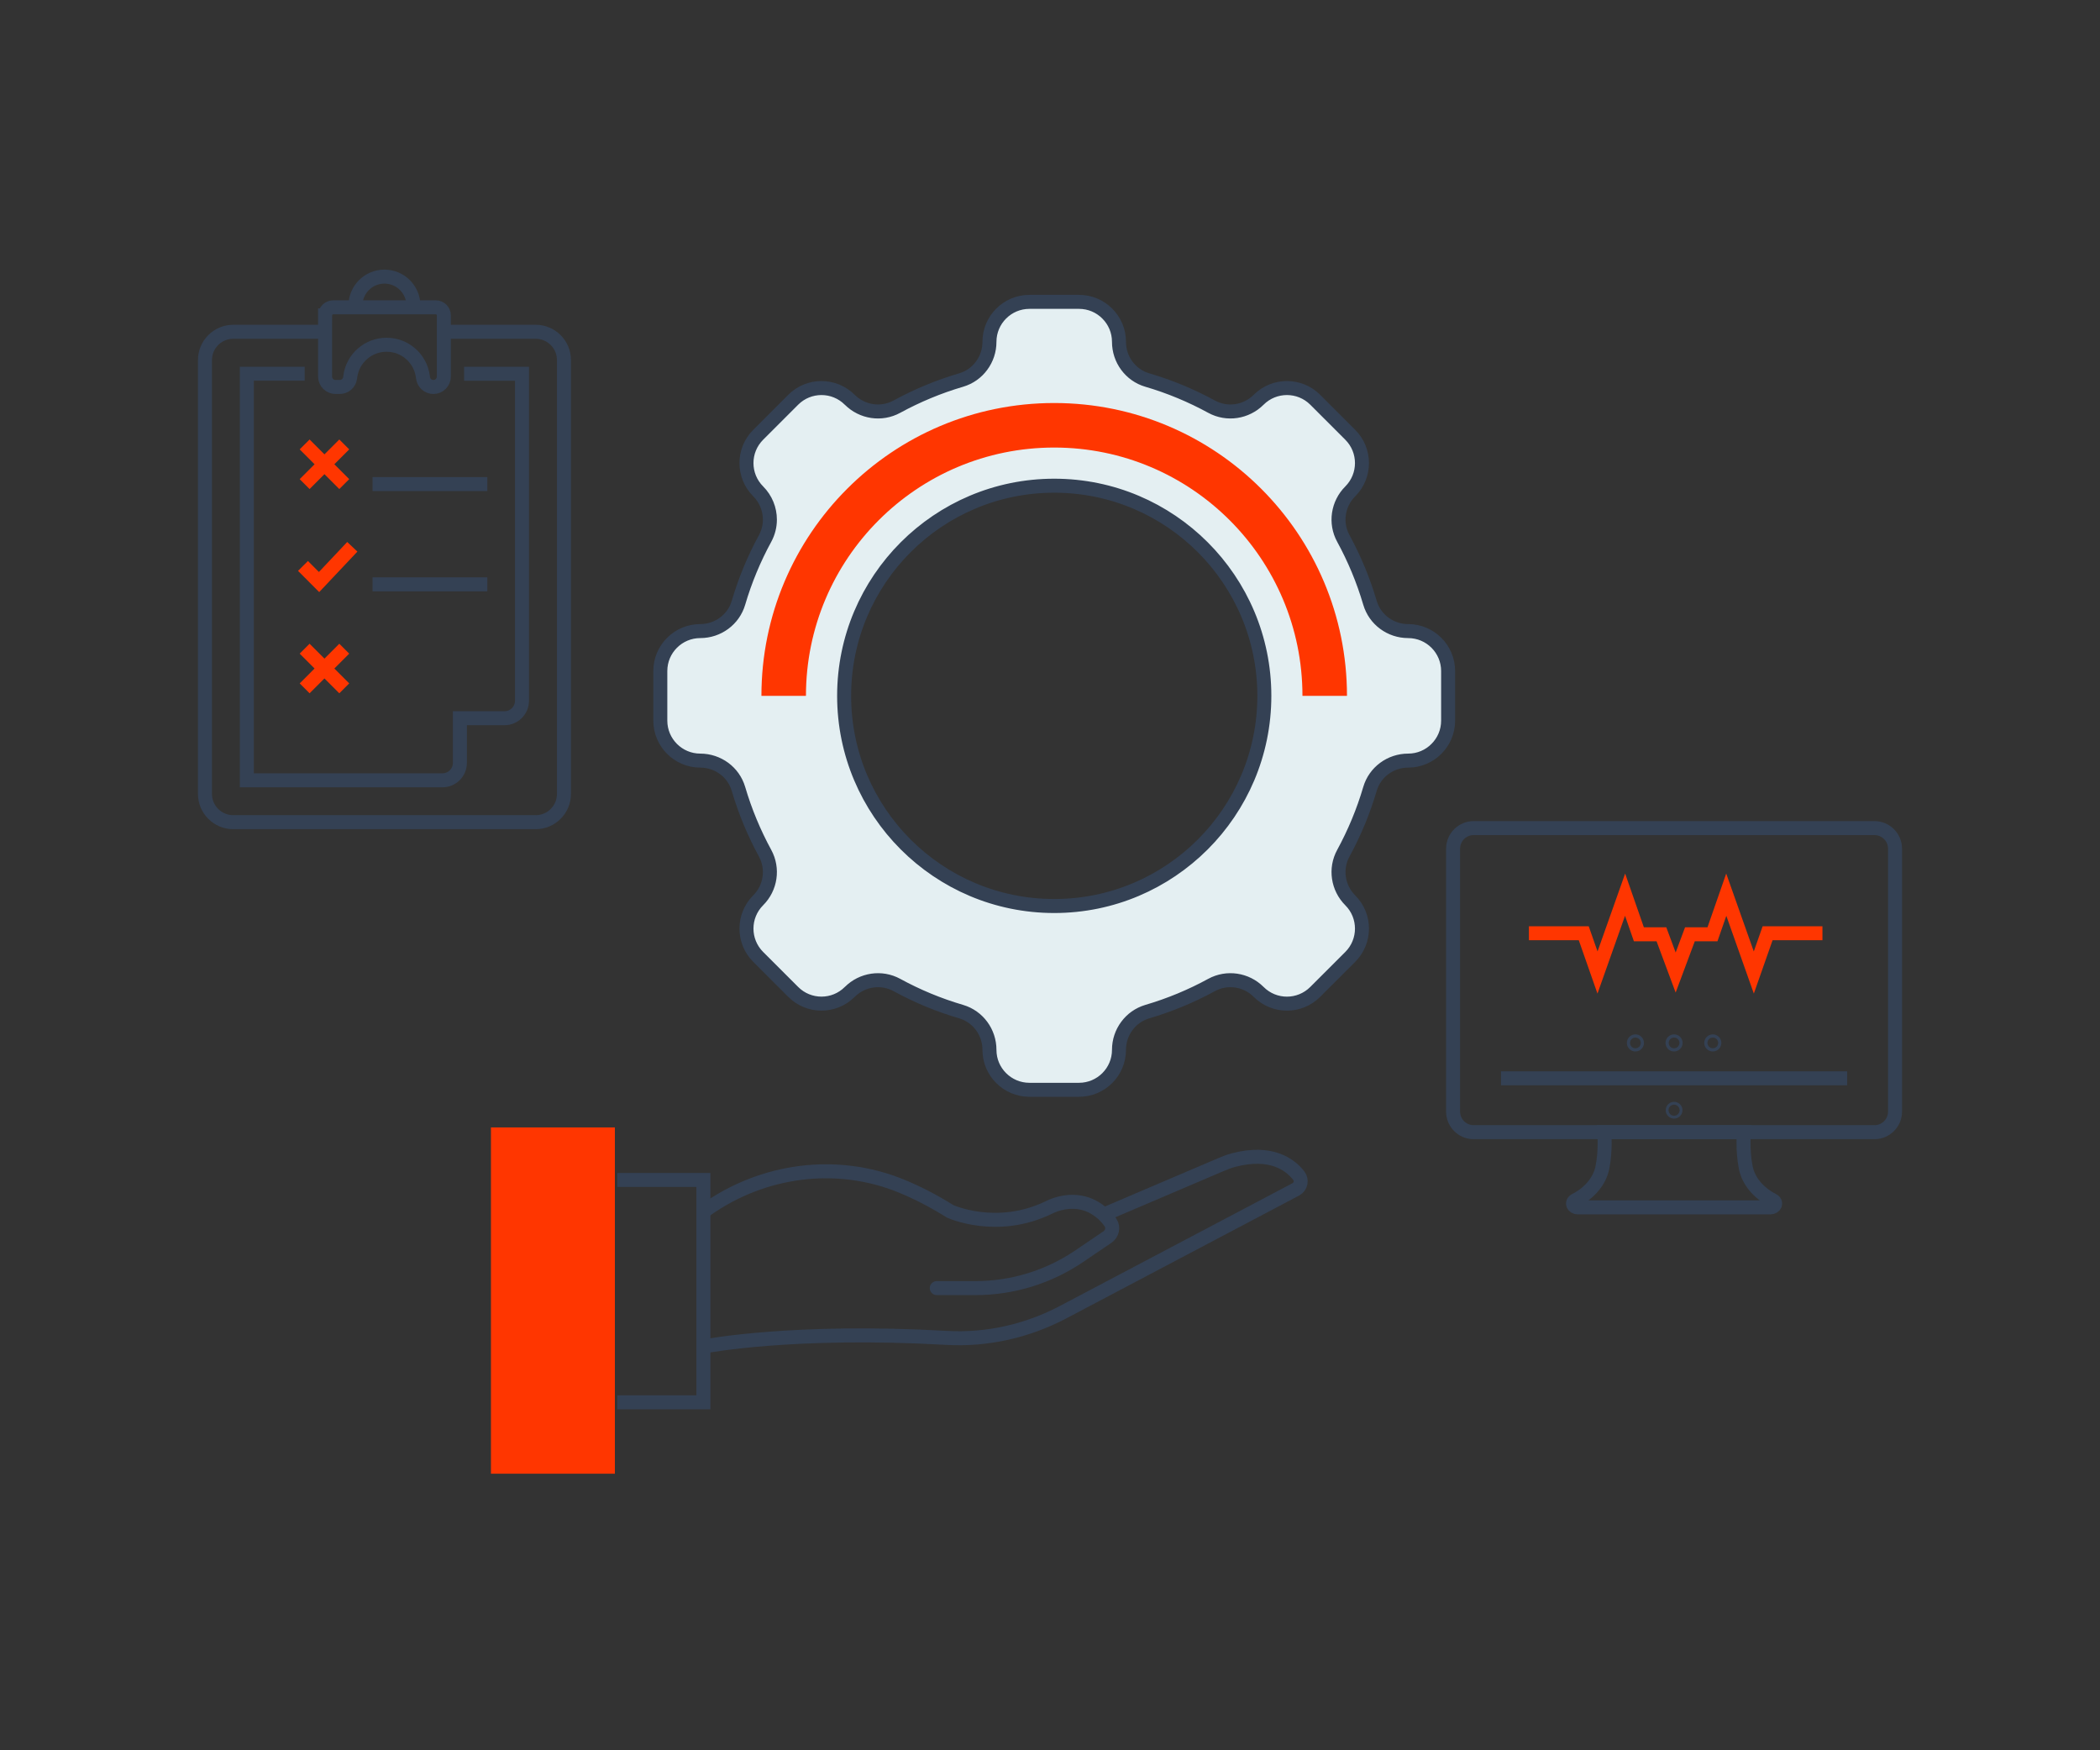 <?xml version="1.0" encoding="UTF-8"?><svg id="Layer_2" xmlns="http://www.w3.org/2000/svg" viewBox="0 0 600 500"><rect x="0" y="0" width="600" height="500" fill="#333333" stroke="none"/><defs><style>.cls-1{stroke:#ff3600;}.cls-1,.cls-2,.cls-3,.cls-4{fill:none;}.cls-1,.cls-3,.cls-4{stroke-miterlimit:10;}.cls-1,.cls-3,.cls-4,.cls-5{stroke-width:4px;}.cls-2,.cls-6{stroke-width:0px;}.cls-3{stroke-linecap:round;}.cls-3,.cls-4,.cls-5{stroke:#344154;}.cls-6{fill:#ff3600;}.cls-5{fill:#e4eff2;stroke-linejoin:round;}</style></defs><g id="Icon_Set"><rect class="cls-2" x="50" y="-50" width="500" height="600" transform="translate(550 -50) rotate(90)"/><path class="cls-4" d="M118.12,87.8v-.5c0-4.57-3.71-8.28-8.28-8.28h0c-4.57,0-8.28,3.71-8.28,8.28v.5"/><path class="cls-4" d="M92.88,90.1v17.46c0,1.65,1.34,2.99,2.99,2.99h1.2c1.5,0,2.77-1.11,2.96-2.6l.05-.37c.68-5.21,5.12-9.1,10.37-9.1h0c5.25,0,9.69,3.9,10.37,9.1l.05.37c.19,1.49,1.46,2.6,2.96,2.6h0c1.65,0,2.99-1.34,2.99-2.99v-17.46c0-1.27-1.03-2.31-2.31-2.31h-29.31c-1.27,0-2.31,1.03-2.31,2.31Z"/><path class="cls-4" d="M92.88,94.78h-26.24c-4.46,0-8.08,3.62-8.08,8.08v123.93c0,4.46,3.62,8.08,8.08,8.08h86.41c4.46,0,8.08-3.62,8.08-8.08v-123.93c0-4.46-3.62-8.08-8.08-8.08h-26.24"/><path class="cls-4" d="M87.05,106.76h-16.53v116.15h55.89c2.76,0,4.99-2.24,4.99-4.99v-12.75h12.75c2.76,0,4.99-2.24,4.99-4.99v-93.41h-16.53"/><polyline class="cls-1" points="100.66 156.2 91.16 166.27 86.57 161.67"/><line class="cls-1" x1="87.04" y1="138.29" x2="98.36" y2="126.96"/><line class="cls-1" x1="98.36" y1="138.29" x2="87.04" y2="126.96"/><line class="cls-1" x1="87.04" y1="196.64" x2="98.36" y2="185.31"/><line class="cls-1" x1="98.36" y1="196.64" x2="87.04" y2="185.31"/><line class="cls-4" x1="106.45" y1="138.29" x2="139.23" y2="138.29"/><line class="cls-4" x1="106.45" y1="166.93" x2="139.23" y2="166.93"/><path class="cls-5" d="M402.33,180.28c-2.5,0-4.88-.81-6.81-2.24-1.93-1.42-3.39-3.45-4.1-5.85-1.89-6.43-4.46-12.59-7.61-18.37-2.42-4.42-1.58-9.9,1.98-13.45h0c4.46-4.47,4.46-11.7,0-16.16l-10.02-10.02c-4.46-4.45-11.69-4.45-16.15,0h0c-3.56,3.56-9.04,4.4-13.46,1.98-5.78-3.15-11.92-5.72-18.37-7.61-4.82-1.41-8.08-5.88-8.08-10.91,0-3.15-1.27-6-3.35-8.07-2.07-2.08-4.92-3.35-8.07-3.35h-14.17c-6.3,0-11.42,5.12-11.42,11.42,0,2.52-.81,4.89-2.24,6.81-1.41,1.93-3.44,3.39-5.84,4.1-6.44,1.89-12.59,4.46-18.37,7.61-4.42,2.42-9.9,1.58-13.46-1.97h-.01c-4.45-4.46-11.69-4.46-16.14-.01l-10.02,10.02c-4.46,4.46-4.46,11.69,0,16.15,2.19,2.19,3.35,5.12,3.35,8.08,0,1.83-.45,3.69-1.37,5.38-3.15,5.78-5.72,11.93-7.61,18.37-1.41,4.82-5.89,8.09-10.91,8.09-3.15,0-6,1.27-8.07,3.34-2.08,2.07-3.35,4.92-3.35,8.08v14.16c0,6.3,5.12,11.42,11.42,11.42,2.5,0,4.88.82,6.81,2.24,1.93,1.42,3.39,3.45,4.1,5.85,1.89,6.43,4.46,12.58,7.61,18.37,2.41,4.42,1.58,9.9-1.98,13.45h0c-4.46,4.46-4.46,11.7,0,16.16l10.02,10.01c4.45,4.46,11.69,4.46,16.14,0h.01c3.56-3.56,9.04-4.39,13.46-1.98,5.78,3.16,11.92,5.72,18.37,7.61,4.82,1.42,8.08,5.89,8.08,10.92,0,3.16,1.27,6,3.35,8.07,2.07,2.07,4.92,3.34,8.07,3.34h14.17c6.3,0,11.42-5.11,11.42-11.41,0-2.52.81-4.89,2.24-6.81,1.41-1.93,3.44-3.39,5.84-4.11,6.44-1.89,12.59-4.45,18.37-7.61,4.42-2.41,9.9-1.58,13.46,1.98,2.23,2.24,5.16,3.35,8.07,3.35s5.84-1.11,8.08-3.35l10.02-10.01c4.46-4.46,4.46-11.7,0-16.15h0c-3.56-3.56-4.4-9.04-1.98-13.46,3.15-5.79,5.72-11.93,7.61-18.37,1.41-4.82,5.89-8.09,10.91-8.09,3.15,0,6-1.27,8.07-3.35,2.08-2.07,3.35-4.92,3.35-8.07v-14.16c0-6.31-5.12-11.42-11.42-11.42ZM301.21,258.82c-33.16,0-60.03-26.89-60.03-60.04s26.88-60.03,60.03-60.03,60.03,26.89,60.03,60.03-26.88,60.04-60.03,60.04Z"/><path class="cls-6" d="M217.55,198.78h12.72c0-39.17,31.76-70.93,70.93-70.93s70.93,31.76,70.93,70.93h12.72c0-46.2-37.45-83.65-83.65-83.65s-83.65,37.45-83.65,83.65Z"/><path class="cls-3" d="M267.65,367.97h11.06c10.56,0,20.88-3.17,29.62-9.1l8.09-5.49c1.33-.9,1.79-2.73.9-4.07-1.3-1.94-2.94-3.33-4.63-4.32-3.95-2.31-8.8-2.1-12.91-.1-14.98,7.32-28.33,1.14-28.33,1.14-4.85-3.04-9.5-5.4-13.89-7.2-18.5-7.59-39.64-4.75-55.92,6.84h0"/><path class="cls-4" d="M201.64,384.56s25.02-4.86,68.78-2.37c11.55.66,23.05-1.93,33.28-7.32l66.54-35.11c1.45-.77,1.83-2.65.82-3.94-2.38-3.05-7.8-7.27-18.65-4.41-1.23.32-2.42.79-3.59,1.29l-33.48,14.28"/><polyline class="cls-4" points="176.36 400.59 200.97 400.59 200.97 337.08 176.36 337.08"/><rect class="cls-6" x="140.27" y="322.07" width="35.41" height="98.92"/><path class="cls-4" d="M478.71,317.15c0,.22-.18.4-.4.4s-.4-.18-.4-.4.18-.4.4-.4.4.18.4.4Z"/><path class="cls-4" d="M478.31,323.43h19.95s-.47,5.1.53,10.1c.77,3.84,3.59,7.24,7.77,9.38h0c1.17.6.62,2.01-.78,2.01h-54.94c-1.4,0-1.94-1.41-.78-2.01h0c4.17-2.14,6.99-5.54,7.77-9.38,1.01-5.01.53-10.1.53-10.1h19.95Z"/><line class="cls-4" x1="428.86" y1="308.04" x2="527.76" y2="308.04"/><path class="cls-4" d="M421.05,236.56h114.51c3.25,0,5.88,2.64,5.88,5.88v75.11c0,3.25-2.64,5.88-5.88,5.88h-114.51c-3.25,0-5.88-2.64-5.88-5.88v-75.11c0-3.25,2.64-5.88,5.88-5.88Z"/><path class="cls-4" d="M467.71,297.93c0,.25-.2.45-.45.45s-.45-.2-.45-.45.2-.45.45-.45.45.2.45.45Z"/><path class="cls-4" d="M478.76,297.93c0,.25-.2.45-.45.45s-.45-.2-.45-.45.2-.45.45-.45.45.2.45.45Z"/><path class="cls-4" d="M489.82,297.93c0,.25-.2.45-.45.45s-.45-.2-.45-.45.2-.45.45-.45.45.2.45.45Z"/><polyline class="cls-1" points="436.83 266.6 452.5 266.6 456.43 277.82 464.31 255.58 468.25 266.89 474.69 266.89 478.76 277.82 482.84 266.89 489.28 266.89 493.22 255.58 501.09 277.82 505.03 266.6 520.7 266.6"/></g></svg>